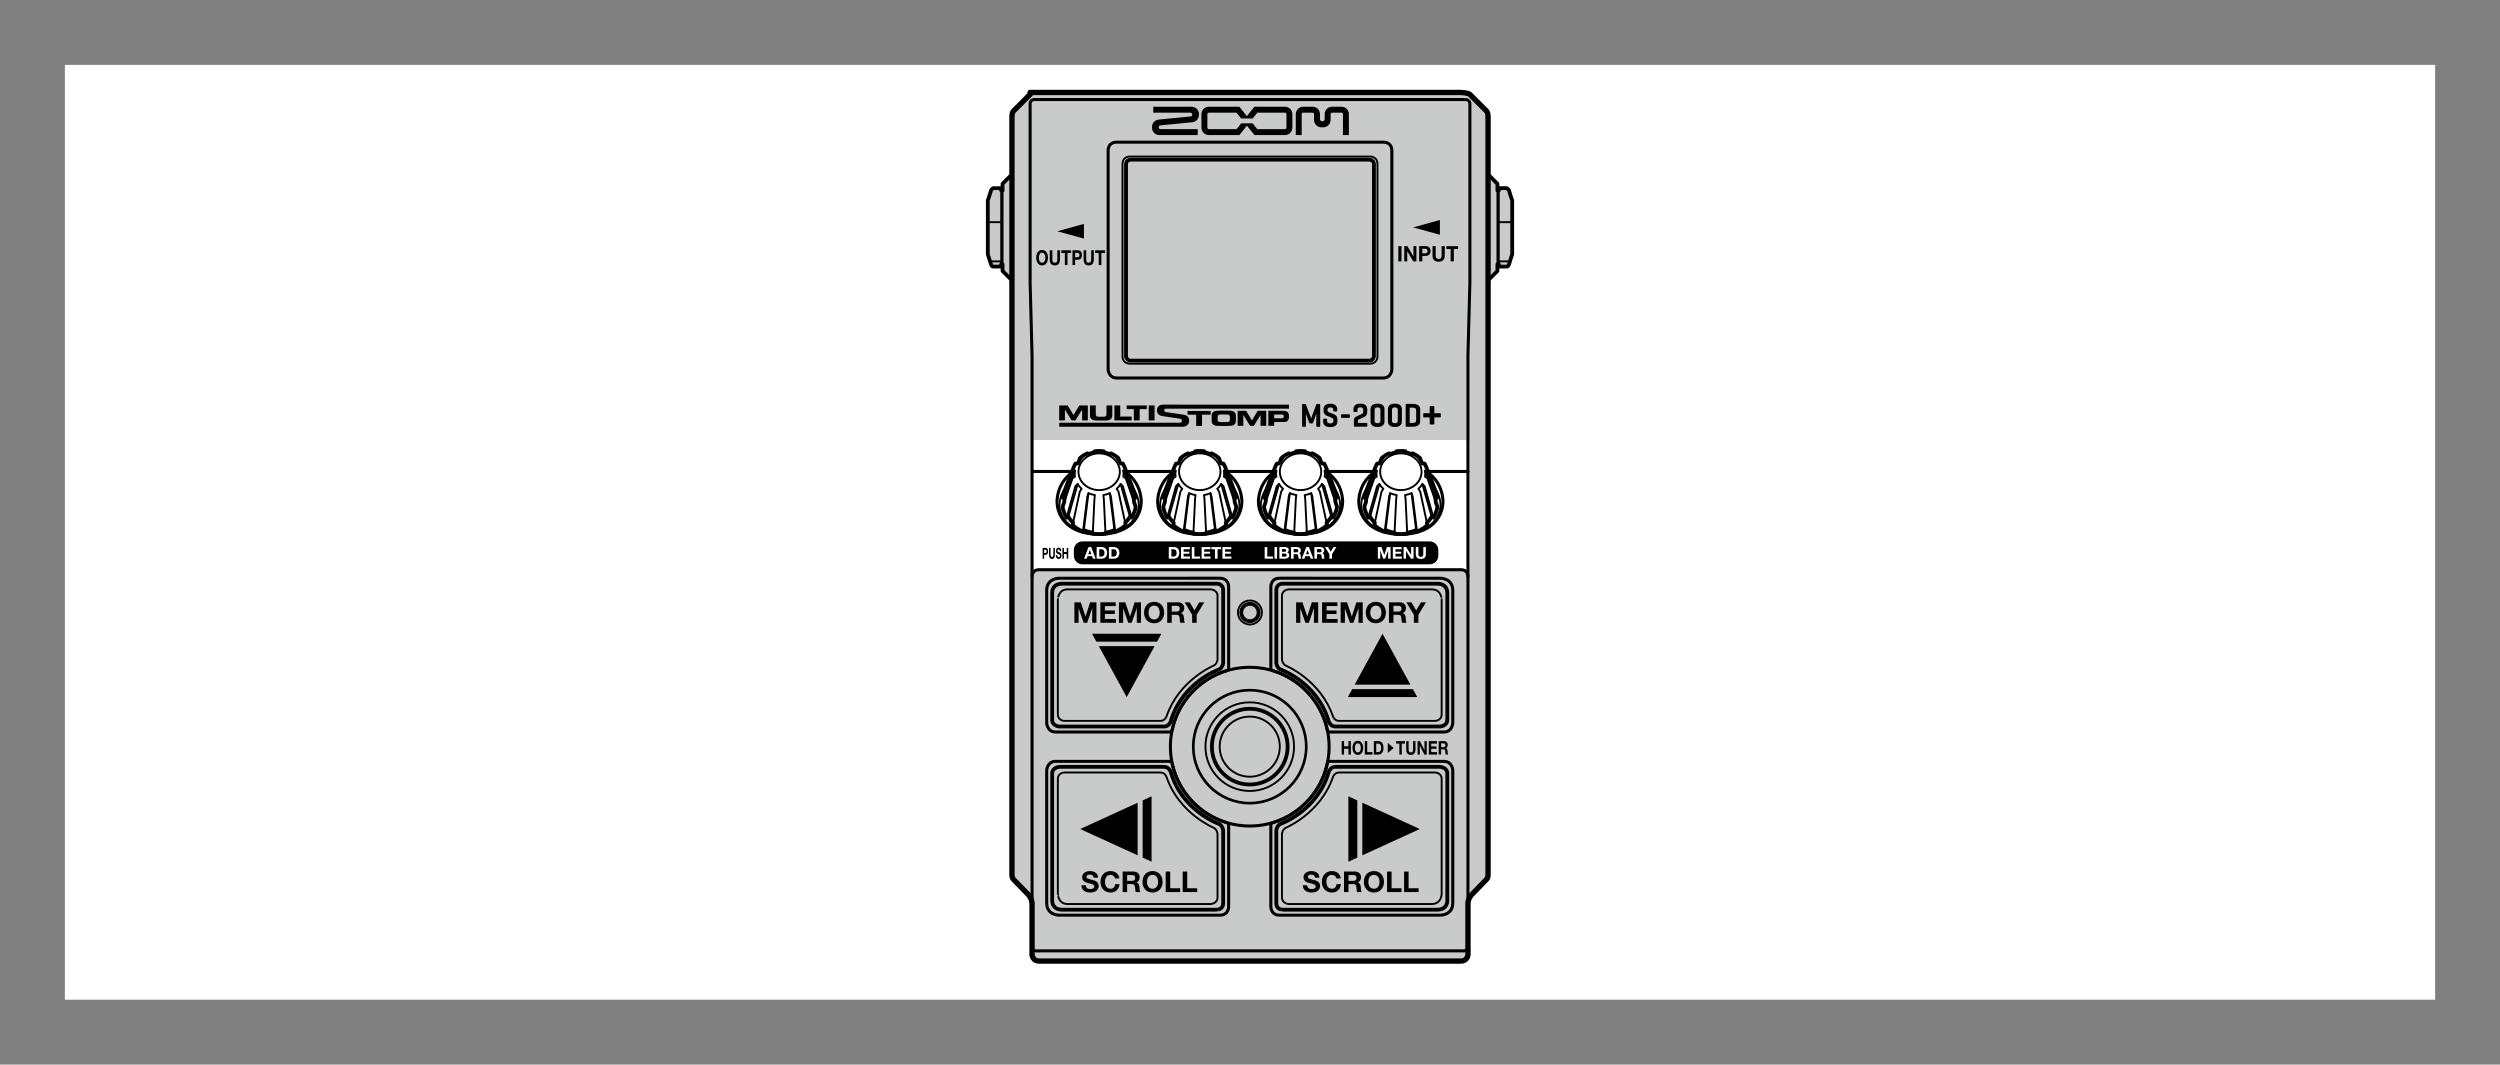 <?xml version="1.0" encoding="utf-8"?>
<!-- Generator: Adobe Illustrator 26.5.3, SVG Export Plug-In . SVG Version: 6.00 Build 0)  -->
<svg version="1.1" id="レイヤー_1" xmlns="http://www.w3.org/2000/svg" xmlns:xlink="http://www.w3.org/1999/xlink" x="0px"
	 y="0px" width="327.66px" height="139.529px" viewBox="0 0 327.66 139.529" style="enable-background:new 0 0 327.66 139.529;"
	 xml:space="preserve">
<rect x="0" y="0" width="327.66" height="139.529" fill="#808080" stroke="none"/>
<style type="text/css">
	.st0{fill:#FFFFFF;}
	.st1{fill:#C9CACA;}
	.st2{fill:none;}
	.st3{clip-path:url(#SVGID_00000026861507901176770630000018346749617389915300_);fill:#FFFFFF;}
	.st4{fill:none;stroke:#000000;stroke-width:0.4;stroke-linecap:round;stroke-linejoin:round;stroke-miterlimit:10;}
	.st5{fill:none;stroke:#000000;stroke-width:0.5;stroke-linecap:round;stroke-linejoin:round;stroke-miterlimit:10;}
	.st6{fill:none;stroke:#000000;stroke-width:0.25;stroke-linecap:round;stroke-linejoin:round;stroke-miterlimit:10;}
	.st7{fill:none;stroke:#000000;stroke-width:0.7;stroke-linecap:round;stroke-linejoin:round;stroke-miterlimit:10;}
	.st8{fill:none;stroke:#000000;stroke-width:0.25;stroke-miterlimit:10;}
	.st9{fill:none;stroke:#000000;stroke-width:0.5;stroke-miterlimit:10;}
	.st10{fill:none;stroke:#000000;stroke-width:0.35;stroke-miterlimit:10;}
	.st11{fill:none;stroke:#000000;stroke-width:0.4;stroke-miterlimit:10;}
</style>
<rect x="8.504" y="8.504" class="st0" width="310.652" height="122.521"/>
<path class="st1" d="M132.629,22.859l-1.229,1.229v0.879h-0.176v-0.304h-1.055l-0.246,0.2l-0.457,1.422v7.031l0.409,1.302
	c0,0,0.079,0.32,0.294,0.32h1.055v-0.304h0.176v0.879l1.23,1.23"/>
<path class="st1" d="M191.514,125.958c0.775,0,0.883-0.795,0.883-0.795v-6.729c0-0.694,0.511-1.2,0.511-1.2l1.871-1.928
	c0.283-0.266,0.25-0.63,0.25-0.63v-99.36c0-0.665-0.257-0.819-0.257-0.819l-2.122-2.122c-0.224-0.224-1.243-0.257-1.243-0.257
	H135.01c0,0,0.225,0.033,0,0.257l-2.122,2.122c0,0-0.257,0.154-0.257,0.819v99.36c0,0-0.033,0.364,0.25,0.63l1.872,1.928
	c0,0,0.511,0.506,0.511,1.2v6.729c0,0,0.107,0.795,0.882,0.795H191.514z"/>
<path class="st1" d="M195.03,22.859l1.229,1.229v0.879h0.177v-0.304h1.055l0.246,0.2l0.457,1.422v7.031l-0.409,1.302
	c0,0-0.079,0.32-0.294,0.32h-1.055v-0.304h-0.177v0.879l-1.229,1.23"/>
<rect class="st2" width="327.66" height="139.529"/>
<g>
	<defs>
		<rect id="SVGID_1_" width="327.66" height="139.529"/>
	</defs>
	<clipPath id="SVGID_00000044859271796334408080000016676406830046870676_">
		<use xlink:href="#SVGID_1_"  style="overflow:visible;"/>
	</clipPath>
	<path style="clip-path:url(#SVGID_00000044859271796334408080000016676406830046870676_);fill:#FFFFFF;" d="M192.615,74.072
		c0,0.294-0.239,0.532-0.534,0.532h-56.437c-0.293,0-0.532-0.238-0.532-0.532V58.201c0-0.294,0.239-0.532,0.532-0.532h56.437
		c0.295,0,0.534,0.238,0.534,0.532V74.072z"/>
</g>
<line class="st4" x1="135.378" y1="61.795" x2="192.394" y2="61.795"/>
<path class="st5" d="M132.629,22.859l-1.229,1.229v0.879h-0.176v-0.304h-1.055l-0.246,0.2l-0.457,1.422v7.031l0.409,1.302
	c0,0,0.079,0.32,0.294,0.32h1.055v-0.304h0.176v0.879l1.23,1.23"/>
<line class="st6" x1="131.4" y1="24.967" x2="131.4" y2="34.634"/>
<line class="st6" x1="131.225" y1="24.967" x2="131.225" y2="34.634"/>
<line class="st6" x1="131.225" y1="29.12" x2="129.467" y2="29.12"/>
<line class="st6" x1="131.225" y1="34.258" x2="129.763" y2="34.258"/>
<path class="st7" d="M191.514,125.958c0.775,0,0.883-0.795,0.883-0.795v-6.729c0-0.694,0.511-1.2,0.511-1.2l1.871-1.928
	c0.283-0.266,0.25-0.63,0.25-0.63v-99.36c0-0.665-0.257-0.819-0.257-0.819l-2.122-2.122c-0.224-0.224-1.243-0.257-1.243-0.257
	H135.01c0,0,0.225,0.033,0,0.257l-2.122,2.122c0,0-0.257,0.154-0.257,0.819v99.36c0,0-0.033,0.364,0.25,0.63l1.872,1.928
	c0,0,0.511,0.506,0.511,1.2v6.729c0,0,0.107,0.795,0.882,0.795H191.514z"/>
<path class="st4" d="M191.672,124.625c0,0,0.722,0.167,0.722-0.733V46.65l0.256-9.626V13.586c0,0,0.013-0.543-0.621-0.543h-56.397
	c-0.633,0-0.621,0.543-0.621,0.543v23.438l0.256,9.626v77.242c0,0.9,0.722,0.733,0.722,0.733H191.672z"/>
<path class="st4" d="M192.393,75.542c0,0,0.014-0.873-0.922-0.873h-55.281c-0.936,0-0.922,0.873-0.922,0.873"/>
<path class="st5" d="M195.03,22.859l1.229,1.229v0.879h0.177v-0.304h1.055l0.246,0.2l0.457,1.422v7.031l-0.409,1.302
	c0,0-0.079,0.32-0.294,0.32h-1.055v-0.304h-0.177v0.879l-1.229,1.23"/>
<line class="st6" x1="196.26" y1="24.967" x2="196.26" y2="34.634"/>
<line class="st6" x1="196.436" y1="24.967" x2="196.436" y2="34.634"/>
<line class="st6" x1="196.436" y1="29.12" x2="198.193" y2="29.12"/>
<line class="st6" x1="196.436" y1="34.258" x2="197.897" y2="34.258"/>
<path class="st8" d="M167.737,97.859c0,2.176-1.764,3.939-3.94,3.939c-2.176,0-3.939-1.764-3.939-3.939
	c0-2.177,1.763-3.94,3.939-3.94C165.974,93.918,167.737,95.682,167.737,97.859z"/>
<path class="st9" d="M168.762,97.859c0,2.742-2.222,4.964-4.964,4.964c-2.742,0-4.964-2.222-4.964-4.964
	c0-2.742,2.222-4.964,4.964-4.964C166.54,92.895,168.762,95.117,168.762,97.859z"/>
<path class="st8" d="M169.605,97.859c0,3.208-2.6,5.808-5.808,5.808c-3.208,0-5.808-2.6-5.808-5.808s2.6-5.809,5.808-5.809
	C167.006,92.05,169.605,94.651,169.605,97.859z"/>
<path class="st10" d="M171.203,97.859c0,4.09-3.315,7.404-7.405,7.404c-4.09,0-7.405-3.314-7.405-7.404
	c0-4.09,3.315-7.405,7.405-7.405C167.888,90.454,171.203,93.769,171.203,97.859z"/>
<path class="st11" d="M174.198,97.859c0,5.744-4.656,10.4-10.401,10.4c-5.744,0-10.4-4.656-10.4-10.4
	c0-5.744,4.656-10.401,10.4-10.401C169.542,87.457,174.198,92.115,174.198,97.859z"/>
<path class="st4" d="M138.767,75.785c0,0-1.582,0.009-1.582,1.582v17.406c0,0,0.057,1.168,1.168,1.168h14.91
	c0.328,0,0.364-0.265,0.364-0.265c0.789-3.695,3.54-6.663,7.11-7.761c0,0,0.295-0.062,0.295-0.365V76.947
	c0,0,0.057-1.162-1.162-1.162H138.767z"/>
<path class="st5" d="M160.313,77.381v9.553c0,0-0.104,0.623-0.55,0.813c0,0-4.864,1.688-6.335,6.859c0,0-0.255,0.615-0.838,0.615
	h-13.711c0,0-0.976-0.037-0.976-0.877V77.643c0,0-0.028-1.14,1.317-1.14h20.215C159.436,76.503,160.313,76.437,160.313,77.381z"/>
<path class="st6" d="M139.939,77.245h18.771c0,0,0.863,0.068,0.863,0.862v8.349c0,0-0.072,0.579-0.51,0.787
	c0,0-4.538,1.86-6.181,6.668c0,0-0.185,0.57-0.811,0.57h-12.563c0,0-0.863-0.007-0.863-0.862v-15.08
	C138.645,78.539,138.673,77.245,139.939,77.245z"/>
<path class="st4" d="M138.767,119.944c0,0-1.582-0.009-1.582-1.582v-17.406c0,0,0.057-1.168,1.168-1.168h14.91
	c0.328,0,0.364,0.265,0.364,0.265c0.789,3.695,3.54,6.663,7.11,7.761c0,0,0.295,0.062,0.295,0.365v10.604
	c0,0,0.057,1.162-1.162,1.162H138.767z"/>
<path class="st5" d="M160.313,118.347v-9.553c0,0-0.104-0.623-0.55-0.813c0,0-4.864-1.688-6.335-6.859c0,0-0.255-0.615-0.838-0.615
	h-13.711c0,0-0.976,0.037-0.976,0.877v16.702c0,0-0.028,1.141,1.317,1.141h20.215C159.436,119.226,160.313,119.291,160.313,118.347z
	"/>
<path class="st6" d="M139.939,118.484h18.771c0,0,0.863-0.068,0.863-0.862v-8.349c0,0-0.072-0.579-0.51-0.787
	c0,0-4.538-1.86-6.181-6.668c0,0-0.185-0.57-0.811-0.57h-12.563c0,0-0.863,0.007-0.863,0.862v15.08
	C138.645,117.19,138.673,118.484,139.939,118.484z"/>
<path class="st4" d="M188.825,75.785c0,0,1.582,0.009,1.582,1.582v17.406c0,0-0.058,1.168-1.168,1.168h-14.91
	c-0.328,0-0.364-0.265-0.364-0.265c-0.789-3.695-3.54-6.663-7.109-7.761c0,0-0.295-0.062-0.295-0.365V76.947
	c0,0-0.058-1.162,1.161-1.162H188.825z"/>
<path class="st5" d="M167.278,77.381v9.553c0,0,0.105,0.623,0.55,0.813c0,0,4.864,1.688,6.335,6.859c0,0,0.255,0.615,0.838,0.615
	h13.711c0,0,0.977-0.037,0.977-0.877V77.643c0,0,0.028-1.14-1.317-1.14h-20.215C168.156,76.503,167.278,76.437,167.278,77.381z"/>
<path class="st6" d="M187.653,77.245h-18.771c0,0-0.862,0.068-0.862,0.862v8.349c0,0,0.071,0.579,0.51,0.787
	c0,0,4.538,1.86,6.181,6.668c0,0,0.185,0.57,0.811,0.57h12.562c0,0,0.863-0.007,0.863-0.862v-15.08
	C188.947,78.539,188.919,77.245,187.653,77.245z"/>
<path class="st4" d="M188.825,119.944c0,0,1.582-0.009,1.582-1.582v-17.406c0,0-0.058-1.168-1.168-1.168h-14.91
	c-0.328,0-0.364,0.265-0.364,0.265c-0.789,3.695-3.54,6.663-7.109,7.761c0,0-0.295,0.062-0.295,0.365v10.604
	c0,0-0.058,1.162,1.161,1.162H188.825z"/>
<path class="st5" d="M167.278,118.347v-9.553c0,0,0.105-0.623,0.55-0.813c0,0,4.864-1.688,6.335-6.859c0,0,0.255-0.615,0.838-0.615
	h13.711c0,0,0.977,0.037,0.977,0.877v16.702c0,0,0.028,1.141-1.317,1.141h-20.215C168.156,119.226,167.278,119.291,167.278,118.347z
	"/>
<path class="st6" d="M187.653,118.484h-18.771c0,0-0.862-0.068-0.862-0.862v-8.349c0,0,0.071-0.579,0.51-0.787
	c0,0,4.538-1.86,6.181-6.668c0,0,0.185-0.57,0.811-0.57h12.562c0,0,0.863,0.007,0.863,0.862v15.08
	C188.947,117.19,188.919,118.484,187.653,118.484z"/>
<path class="st8" d="M165.396,80.275c0,0.87-0.705,1.575-1.575,1.575c-0.869,0-1.574-0.705-1.574-1.575s0.705-1.575,1.574-1.575
	C164.691,78.7,165.396,79.405,165.396,80.275z"/>
<path class="st9" d="M164.959,80.275c0,0.628-0.509,1.138-1.138,1.138c-0.628,0-1.137-0.51-1.137-1.138s0.509-1.138,1.137-1.138
	C164.45,79.137,164.959,79.647,164.959,80.275z"/>
<path class="st0" d="M144.077,70.043c5.78-0.142,5.497-4.388,5.497-4.388s0.044-4.616-5.497-4.657h-0.04
	c-5.541,0.041-5.498,4.657-5.498,4.657s-0.282,4.246,5.498,4.388H144.077z"/>
<path class="st4" d="M144.077,70.043c5.78-0.142,5.497-4.388,5.497-4.388s0.044-4.616-5.497-4.657h-0.04
	c-5.541,0.041-5.498,4.657-5.498,4.657s-0.282,4.246,5.498,4.388H144.077z"/>
<path class="st0" d="M144.077,69.995c0.406,0,0.814-0.044,0.814-0.044l-0.006-0.129c0,0,0.588-0.087,1.176-0.345l0.115,0.211
	c0,0,0.844-0.361,1.358-0.88l-0.061-0.285c0,0,0.396-0.392,0.62-0.794l0.232,0.11c0,0,0.424-0.673,0.518-1.423l-0.215-0.621
	c0,0-0.002-0.318-0.045-0.545l0.26-0.033c-0.043-0.276-0.117-0.548-0.219-0.809l-1.236-3.184c-0.082-0.209-0.222-0.461-0.222-0.461
	l-0.285-0.019c0,0-0.073-0.134-0.127-0.195l-0.172-0.496c-0.286-0.261-0.621-0.478-0.994-0.639l-0.128,0.113
	c-0.264-0.115-0.549-0.198-0.847-0.244l0.053-0.133c-0.191-0.03-0.388-0.046-0.589-0.047h-0.04
	c-0.201,0.001-0.398,0.017-0.589,0.047l0.053,0.133c-0.299,0.046-0.583,0.129-0.847,0.244l-0.128-0.113
	c-0.373,0.161-0.709,0.378-0.994,0.639l-0.173,0.496c-0.054,0.061-0.126,0.195-0.126,0.195l-0.286,0.019
	c0,0-0.139,0.252-0.221,0.461l-1.237,3.184c-0.101,0.261-0.175,0.533-0.219,0.809l0.26,0.033c-0.042,0.227-0.044,0.545-0.044,0.545
	l-0.216,0.621c0.095,0.75,0.519,1.423,0.519,1.423l0.232-0.11c0.224,0.402,0.62,0.794,0.62,0.794l-0.061,0.285
	c0.514,0.519,1.358,0.88,1.358,0.88l0.115-0.211c0.588,0.258,1.176,0.345,1.176,0.345l-0.006,0.129c0,0,0.407,0.044,0.814,0.044
	H144.077z"/>
<path class="st5" d="M144.077,69.995c0.406,0,0.814-0.044,0.814-0.044l-0.006-0.129c0,0,0.588-0.087,1.176-0.345l0.115,0.211
	c0,0,0.844-0.361,1.358-0.88l-0.061-0.285c0,0,0.396-0.392,0.62-0.794l0.232,0.11c0,0,0.424-0.673,0.518-1.423l-0.215-0.621
	c0,0-0.002-0.318-0.045-0.545l0.26-0.033c-0.043-0.276-0.117-0.548-0.219-0.809l-1.236-3.184c-0.082-0.209-0.222-0.461-0.222-0.461
	l-0.285-0.019c0,0-0.073-0.134-0.127-0.195l-0.172-0.496c-0.286-0.261-0.621-0.478-0.994-0.639l-0.128,0.113
	c-0.264-0.115-0.549-0.198-0.847-0.244l0.053-0.133c-0.191-0.03-0.388-0.046-0.589-0.047h-0.04
	c-0.201,0.001-0.398,0.017-0.589,0.047l0.053,0.133c-0.299,0.046-0.583,0.129-0.847,0.244l-0.128-0.113
	c-0.373,0.161-0.709,0.378-0.994,0.639l-0.173,0.496c-0.054,0.061-0.126,0.195-0.126,0.195l-0.286,0.019
	c0,0-0.139,0.252-0.221,0.461l-1.237,3.184c-0.101,0.261-0.175,0.533-0.219,0.809l0.26,0.033c-0.042,0.227-0.044,0.545-0.044,0.545
	l-0.216,0.621c0.095,0.75,0.519,1.423,0.519,1.423l0.232-0.11c0.224,0.402,0.62,0.794,0.62,0.794l-0.061,0.285
	c0.514,0.519,1.358,0.88,1.358,0.88l0.115-0.211c0.588,0.258,1.176,0.345,1.176,0.345l-0.006,0.129c0,0,0.407,0.044,0.814,0.044
	H144.077z"/>
<path class="st6" d="M141.233,60.744c0.142-0.236,0.32-0.452,0.528-0.642l-0.229-0.05"/>
<path class="st6" d="M146.769,61.827c0,1.33-1.214,2.408-2.712,2.408c-1.498,0-2.713-1.078-2.713-2.408
	c0-1.33,1.215-2.408,2.713-2.408C145.555,59.419,146.769,60.497,146.769,61.827z"/>
<path class="st6" d="M143.223,69.951l0.221-4.608l0.062-0.457c-0.299-0.046-0.584-0.129-0.849-0.244l-0.001,0.004l-0.144,0.427
	l-0.574,4.614"/>
<path class="st6" d="M139.27,66.416l1.301-3.739l0.316-0.195c-0.02-0.13-0.031-0.263-0.031-0.398c0-0.136,0.011-0.269,0.031-0.399
	h0.001l-0.317,0.116l-1.301,3.416"/>
<path class="st6" d="M140.58,68.809l0.942-4.376l0.237-0.369c-0.202-0.185-0.376-0.395-0.516-0.624h-0.017l-0.281,0.287
	l-1.156,4.112"/>
<line class="st6" x1="142.657" y1="64.643" x2="142.053" y2="69.477"/>
<line class="st6" x1="141.243" y1="63.439" x2="140.02" y2="67.728"/>
<line class="st6" x1="140.888" y1="61.685" x2="139.53" y2="65.25"/>
<path class="st6" d="M143.501,70.017c0,0-4.104-0.152-4.646-3.589c0,0-0.09-1.493,0.844-2.462"/>
<path class="st6" d="M146.88,60.744c-0.142-0.236-0.32-0.452-0.528-0.642l0.229-0.05"/>
<path class="st6" d="M144.891,69.951l-0.221-4.608l-0.062-0.457c0.299-0.046,0.584-0.129,0.849-0.244l0.001,0.004l0.144,0.427
	l0.574,4.614"/>
<path class="st6" d="M148.843,66.416l-1.301-3.739l-0.316-0.195c0.02-0.13,0.031-0.263,0.031-0.398c0-0.136-0.011-0.269-0.031-0.399
	h-0.001l0.317,0.116l1.301,3.416"/>
<path class="st6" d="M147.534,68.809l-0.942-4.376l-0.237-0.369c0.202-0.185,0.376-0.395,0.516-0.624h0.017l0.281,0.287l1.156,4.112
	"/>
<line class="st6" x1="145.456" y1="64.643" x2="146.061" y2="69.477"/>
<line class="st6" x1="146.871" y1="63.439" x2="148.093" y2="67.728"/>
<line class="st6" x1="147.226" y1="61.685" x2="148.584" y2="65.25"/>
<path class="st6" d="M144.612,70.017c0,0,4.104-0.152,4.646-3.589c0,0,0.09-1.493-0.844-2.462"/>
<path class="st0" d="M157.266,70.043c5.78-0.142,5.497-4.388,5.497-4.388s0.044-4.616-5.497-4.657h-0.04
	c-5.541,0.041-5.498,4.657-5.498,4.657s-0.282,4.246,5.498,4.388H157.266z"/>
<path class="st4" d="M157.266,70.043c5.78-0.142,5.497-4.388,5.497-4.388s0.044-4.616-5.497-4.657h-0.04
	c-5.541,0.041-5.498,4.657-5.498,4.657s-0.282,4.246,5.498,4.388H157.266z"/>
<path class="st0" d="M157.266,69.995c0.406,0,0.814-0.044,0.814-0.044l-0.006-0.129c0,0,0.588-0.087,1.176-0.345l0.115,0.211
	c0,0,0.844-0.361,1.358-0.88l-0.061-0.285c0,0,0.396-0.392,0.62-0.794l0.232,0.11c0,0,0.424-0.673,0.518-1.423l-0.215-0.621
	c0,0-0.002-0.318-0.045-0.545l0.26-0.033c-0.043-0.276-0.117-0.548-0.219-0.809l-1.236-3.184c-0.082-0.209-0.222-0.461-0.222-0.461
	l-0.285-0.019c0,0-0.073-0.134-0.127-0.195l-0.172-0.496c-0.286-0.261-0.621-0.478-0.994-0.639l-0.128,0.113
	c-0.264-0.115-0.549-0.198-0.847-0.244l0.053-0.133c-0.191-0.03-0.388-0.046-0.589-0.047h-0.04
	c-0.201,0.001-0.398,0.017-0.589,0.047l0.053,0.133c-0.299,0.046-0.583,0.129-0.847,0.244l-0.128-0.113
	c-0.373,0.161-0.709,0.378-0.994,0.639l-0.173,0.496c-0.054,0.061-0.126,0.195-0.126,0.195l-0.286,0.019
	c0,0-0.139,0.252-0.221,0.461l-1.237,3.184c-0.101,0.261-0.175,0.533-0.219,0.809l0.26,0.033c-0.042,0.227-0.044,0.545-0.044,0.545
	l-0.216,0.621c0.095,0.75,0.519,1.423,0.519,1.423l0.232-0.11c0.224,0.402,0.62,0.794,0.62,0.794l-0.061,0.285
	c0.514,0.519,1.358,0.88,1.358,0.88l0.115-0.211c0.588,0.258,1.176,0.345,1.176,0.345l-0.006,0.129c0,0,0.407,0.044,0.814,0.044
	H157.266z"/>
<path class="st5" d="M157.266,69.995c0.406,0,0.814-0.044,0.814-0.044l-0.006-0.129c0,0,0.588-0.087,1.176-0.345l0.115,0.211
	c0,0,0.844-0.361,1.358-0.88l-0.061-0.285c0,0,0.396-0.392,0.62-0.794l0.232,0.11c0,0,0.424-0.673,0.518-1.423l-0.215-0.621
	c0,0-0.002-0.318-0.045-0.545l0.26-0.033c-0.043-0.276-0.117-0.548-0.219-0.809l-1.236-3.184c-0.082-0.209-0.222-0.461-0.222-0.461
	l-0.285-0.019c0,0-0.073-0.134-0.127-0.195l-0.172-0.496c-0.286-0.261-0.621-0.478-0.994-0.639l-0.128,0.113
	c-0.264-0.115-0.549-0.198-0.847-0.244l0.053-0.133c-0.191-0.03-0.388-0.046-0.589-0.047h-0.04
	c-0.201,0.001-0.398,0.017-0.589,0.047l0.053,0.133c-0.299,0.046-0.583,0.129-0.847,0.244l-0.128-0.113
	c-0.373,0.161-0.709,0.378-0.994,0.639l-0.173,0.496c-0.054,0.061-0.126,0.195-0.126,0.195l-0.286,0.019
	c0,0-0.139,0.252-0.221,0.461l-1.237,3.184c-0.101,0.261-0.175,0.533-0.219,0.809l0.26,0.033c-0.042,0.227-0.044,0.545-0.044,0.545
	l-0.216,0.621c0.095,0.75,0.519,1.423,0.519,1.423l0.232-0.11c0.224,0.402,0.62,0.794,0.62,0.794l-0.061,0.285
	c0.514,0.519,1.358,0.88,1.358,0.88l0.115-0.211c0.588,0.258,1.176,0.345,1.176,0.345l-0.006,0.129c0,0,0.407,0.044,0.814,0.044
	H157.266z"/>
<path class="st6" d="M154.422,60.744c0.142-0.236,0.32-0.452,0.528-0.642l-0.229-0.05"/>
<path class="st6" d="M159.958,61.827c0,1.33-1.214,2.408-2.712,2.408c-1.498,0-2.713-1.078-2.713-2.408
	c0-1.33,1.215-2.408,2.713-2.408C158.744,59.419,159.958,60.497,159.958,61.827z"/>
<path class="st6" d="M156.412,69.951l0.221-4.608l0.062-0.457c-0.299-0.046-0.584-0.129-0.849-0.244l-0.001,0.004l-0.144,0.427
	l-0.574,4.614"/>
<path class="st6" d="M152.46,66.416l1.301-3.739l0.316-0.195c-0.02-0.13-0.031-0.263-0.031-0.398c0-0.136,0.011-0.269,0.031-0.399
	h0.001l-0.317,0.116l-1.301,3.416"/>
<path class="st6" d="M153.769,68.809l0.942-4.376l0.237-0.369c-0.202-0.185-0.376-0.395-0.516-0.624h-0.017l-0.281,0.287
	l-1.156,4.112"/>
<line class="st6" x1="155.846" y1="64.643" x2="155.242" y2="69.477"/>
<line class="st6" x1="154.432" y1="63.439" x2="153.21" y2="67.728"/>
<line class="st6" x1="154.077" y1="61.685" x2="152.719" y2="65.25"/>
<path class="st6" d="M156.69,70.017c0,0-4.104-0.152-4.646-3.589c0,0-0.09-1.493,0.844-2.462"/>
<path class="st6" d="M160.069,60.744c-0.142-0.236-0.32-0.452-0.528-0.642l0.229-0.05"/>
<path class="st6" d="M158.08,69.951l-0.221-4.608l-0.062-0.457c0.299-0.046,0.584-0.129,0.849-0.244l0.001,0.004l0.144,0.427
	l0.574,4.614"/>
<path class="st6" d="M162.032,66.416l-1.301-3.739l-0.316-0.195c0.02-0.13,0.031-0.263,0.031-0.398c0-0.136-0.011-0.269-0.031-0.399
	h-0.001l0.317,0.116l1.301,3.416"/>
<path class="st6" d="M160.723,68.809l-0.942-4.376l-0.237-0.369c0.202-0.185,0.376-0.395,0.516-0.624h0.017l0.281,0.287l1.156,4.112
	"/>
<line class="st6" x1="158.645" y1="64.643" x2="159.249" y2="69.477"/>
<line class="st6" x1="160.06" y1="63.439" x2="161.282" y2="67.728"/>
<line class="st6" x1="160.415" y1="61.685" x2="161.773" y2="65.25"/>
<path class="st6" d="M157.802,70.017c0,0,4.104-0.152,4.646-3.589c0,0,0.09-1.493-0.844-2.462"/>
<path class="st0" d="M170.473,70.043c5.78-0.142,5.497-4.388,5.497-4.388s0.044-4.616-5.497-4.657h-0.04
	c-5.541,0.041-5.498,4.657-5.498,4.657s-0.282,4.246,5.498,4.388H170.473z"/>
<path class="st4" d="M170.473,70.043c5.78-0.142,5.497-4.388,5.497-4.388s0.044-4.616-5.497-4.657h-0.04
	c-5.541,0.041-5.498,4.657-5.498,4.657s-0.282,4.246,5.498,4.388H170.473z"/>
<path class="st0" d="M170.473,69.995c0.406,0,0.814-0.044,0.814-0.044l-0.007-0.129c0,0,0.589-0.087,1.177-0.345l0.114,0.211
	c0,0,0.845-0.361,1.358-0.88l-0.061-0.285c0,0,0.396-0.392,0.619-0.794l0.232,0.11c0,0,0.424-0.673,0.518-1.423l-0.215-0.621
	c0,0-0.002-0.318-0.045-0.545l0.26-0.033c-0.043-0.276-0.116-0.548-0.219-0.809l-1.236-3.184c-0.081-0.209-0.222-0.461-0.222-0.461
	l-0.285-0.019c0,0-0.072-0.134-0.127-0.195l-0.172-0.496c-0.286-0.261-0.621-0.478-0.994-0.639l-0.128,0.113
	c-0.264-0.115-0.549-0.198-0.847-0.244l0.053-0.133c-0.19-0.03-0.388-0.046-0.589-0.047h-0.04c-0.201,0.001-0.397,0.017-0.589,0.047
	l0.053,0.133c-0.299,0.046-0.583,0.129-0.847,0.244l-0.128-0.113c-0.373,0.161-0.709,0.378-0.994,0.639l-0.173,0.496
	c-0.054,0.061-0.126,0.195-0.126,0.195l-0.286,0.019c0,0-0.139,0.252-0.221,0.461l-1.237,3.184
	c-0.102,0.261-0.175,0.533-0.219,0.809l0.26,0.033c-0.042,0.227-0.044,0.545-0.044,0.545l-0.216,0.621
	c0.095,0.75,0.519,1.423,0.519,1.423l0.232-0.11c0.224,0.402,0.62,0.794,0.62,0.794l-0.061,0.285c0.514,0.519,1.358,0.88,1.358,0.88
	l0.114-0.211c0.589,0.258,1.177,0.345,1.177,0.345l-0.006,0.129c0,0,0.406,0.044,0.814,0.044H170.473z"/>
<path class="st5" d="M170.473,69.995c0.406,0,0.814-0.044,0.814-0.044l-0.007-0.129c0,0,0.589-0.087,1.177-0.345l0.114,0.211
	c0,0,0.845-0.361,1.358-0.88l-0.061-0.285c0,0,0.396-0.392,0.619-0.794l0.232,0.11c0,0,0.424-0.673,0.518-1.423l-0.215-0.621
	c0,0-0.002-0.318-0.045-0.545l0.26-0.033c-0.043-0.276-0.116-0.548-0.219-0.809l-1.236-3.184c-0.081-0.209-0.222-0.461-0.222-0.461
	l-0.285-0.019c0,0-0.072-0.134-0.127-0.195l-0.172-0.496c-0.286-0.261-0.621-0.478-0.994-0.639l-0.128,0.113
	c-0.264-0.115-0.549-0.198-0.847-0.244l0.053-0.133c-0.19-0.03-0.388-0.046-0.589-0.047h-0.04c-0.201,0.001-0.397,0.017-0.589,0.047
	l0.053,0.133c-0.299,0.046-0.583,0.129-0.847,0.244l-0.128-0.113c-0.373,0.161-0.709,0.378-0.994,0.639l-0.173,0.496
	c-0.054,0.061-0.126,0.195-0.126,0.195l-0.286,0.019c0,0-0.139,0.252-0.221,0.461l-1.237,3.184
	c-0.102,0.261-0.175,0.533-0.219,0.809l0.26,0.033c-0.042,0.227-0.044,0.545-0.044,0.545l-0.216,0.621
	c0.095,0.75,0.519,1.423,0.519,1.423l0.232-0.11c0.224,0.402,0.62,0.794,0.62,0.794l-0.061,0.285c0.514,0.519,1.358,0.88,1.358,0.88
	l0.114-0.211c0.589,0.258,1.177,0.345,1.177,0.345l-0.006,0.129c0,0,0.406,0.044,0.814,0.044H170.473z"/>
<path class="st6" d="M167.629,60.744c0.142-0.236,0.32-0.452,0.528-0.642l-0.23-0.05"/>
<path class="st6" d="M173.165,61.827c0,1.33-1.214,2.408-2.712,2.408c-1.498,0-2.713-1.078-2.713-2.408
	c0-1.33,1.215-2.408,2.713-2.408C171.951,59.419,173.165,60.497,173.165,61.827z"/>
<path class="st6" d="M169.618,69.951l0.222-4.608l0.062-0.457c-0.299-0.046-0.584-0.129-0.849-0.244l-0.001,0.004l-0.145,0.427
	l-0.574,4.614"/>
<path class="st6" d="M165.666,66.416l1.301-3.739l0.316-0.195c-0.021-0.13-0.031-0.263-0.031-0.398c0-0.136,0.011-0.269,0.031-0.399
	h0.001l-0.317,0.116l-1.301,3.416"/>
<path class="st6" d="M166.976,68.809l0.942-4.376l0.236-0.369c-0.201-0.185-0.376-0.395-0.516-0.624h-0.017l-0.281,0.287
	l-1.156,4.112"/>
<line class="st6" x1="169.053" y1="64.643" x2="168.449" y2="69.477"/>
<line class="st6" x1="167.639" y1="63.439" x2="166.416" y2="67.728"/>
<line class="st6" x1="167.283" y1="61.685" x2="165.926" y2="65.25"/>
<path class="st6" d="M169.896,70.017c0,0-4.104-0.152-4.645-3.589c0,0-0.09-1.493,0.844-2.462"/>
<path class="st6" d="M173.276,60.744c-0.142-0.236-0.32-0.452-0.528-0.642l0.229-0.05"/>
<path class="st6" d="M171.287,69.951l-0.222-4.608l-0.062-0.457c0.299-0.046,0.584-0.129,0.849-0.244l0.001,0.004l0.145,0.427
	l0.574,4.614"/>
<path class="st6" d="M175.239,66.416l-1.301-3.739l-0.316-0.195c0.02-0.13,0.031-0.263,0.031-0.398c0-0.136-0.011-0.269-0.031-0.399
	h-0.001l0.317,0.116l1.301,3.416"/>
<path class="st6" d="M173.93,68.809l-0.942-4.376l-0.236-0.369c0.201-0.185,0.376-0.395,0.516-0.624h0.017l0.281,0.287l1.156,4.112"
	/>
<line class="st6" x1="171.852" y1="64.643" x2="172.456" y2="69.477"/>
<line class="st6" x1="173.267" y1="63.439" x2="174.489" y2="67.728"/>
<line class="st6" x1="173.622" y1="61.685" x2="174.979" y2="65.25"/>
<path class="st6" d="M171.008,70.017c0,0,4.104-0.152,4.646-3.589c0,0,0.09-1.493-0.844-2.462"/>
<path class="st0" d="M183.624,70.043c5.779-0.142,5.497-4.388,5.497-4.388s0.044-4.616-5.497-4.657h-0.04
	c-5.541,0.041-5.498,4.657-5.498,4.657s-0.282,4.246,5.498,4.388H183.624z"/>
<path class="st4" d="M183.624,70.043c5.779-0.142,5.497-4.388,5.497-4.388s0.044-4.616-5.497-4.657h-0.04
	c-5.541,0.041-5.498,4.657-5.498,4.657s-0.282,4.246,5.498,4.388H183.624z"/>
<path class="st0" d="M183.624,69.995c0.405,0,0.814-0.044,0.814-0.044l-0.006-0.129c0,0,0.588-0.087,1.176-0.345l0.115,0.211
	c0,0,0.844-0.361,1.358-0.88l-0.062-0.285c0,0,0.396-0.392,0.62-0.794l0.232,0.11c0,0,0.424-0.673,0.518-1.423l-0.215-0.621
	c0,0-0.002-0.318-0.045-0.545l0.26-0.033c-0.043-0.276-0.117-0.548-0.218-0.809l-1.237-3.184c-0.082-0.209-0.222-0.461-0.222-0.461
	l-0.285-0.019c0,0-0.073-0.134-0.127-0.195l-0.172-0.496c-0.286-0.261-0.621-0.478-0.994-0.639l-0.128,0.113
	c-0.264-0.115-0.549-0.198-0.847-0.244l0.053-0.133c-0.191-0.03-0.388-0.046-0.589-0.047h-0.04
	c-0.201,0.001-0.398,0.017-0.589,0.047l0.053,0.133c-0.299,0.046-0.583,0.129-0.847,0.244l-0.128-0.113
	c-0.373,0.161-0.709,0.378-0.994,0.639l-0.173,0.496c-0.055,0.061-0.127,0.195-0.127,0.195l-0.285,0.019c0,0-0.14,0.252-0.222,0.461
	l-1.236,3.184c-0.102,0.261-0.176,0.533-0.22,0.809l0.261,0.033c-0.042,0.227-0.044,0.545-0.044,0.545l-0.217,0.621
	c0.096,0.75,0.52,1.423,0.52,1.423l0.232-0.11c0.225,0.402,0.62,0.794,0.62,0.794l-0.061,0.285c0.514,0.519,1.357,0.88,1.357,0.88
	l0.115-0.211c0.588,0.258,1.176,0.345,1.176,0.345l-0.006,0.129c0,0,0.407,0.044,0.814,0.044H183.624z"/>
<path class="st5" d="M183.624,69.995c0.405,0,0.814-0.044,0.814-0.044l-0.006-0.129c0,0,0.588-0.087,1.176-0.345l0.115,0.211
	c0,0,0.844-0.361,1.358-0.88l-0.062-0.285c0,0,0.396-0.392,0.62-0.794l0.232,0.11c0,0,0.424-0.673,0.518-1.423l-0.215-0.621
	c0,0-0.002-0.318-0.045-0.545l0.26-0.033c-0.043-0.276-0.117-0.548-0.218-0.809l-1.237-3.184c-0.082-0.209-0.222-0.461-0.222-0.461
	l-0.285-0.019c0,0-0.073-0.134-0.127-0.195l-0.172-0.496c-0.286-0.261-0.621-0.478-0.994-0.639l-0.128,0.113
	c-0.264-0.115-0.549-0.198-0.847-0.244l0.053-0.133c-0.191-0.03-0.388-0.046-0.589-0.047h-0.04
	c-0.201,0.001-0.398,0.017-0.589,0.047l0.053,0.133c-0.299,0.046-0.583,0.129-0.847,0.244l-0.128-0.113
	c-0.373,0.161-0.709,0.378-0.994,0.639l-0.173,0.496c-0.055,0.061-0.127,0.195-0.127,0.195l-0.285,0.019c0,0-0.14,0.252-0.222,0.461
	l-1.236,3.184c-0.102,0.261-0.176,0.533-0.22,0.809l0.261,0.033c-0.042,0.227-0.044,0.545-0.044,0.545l-0.217,0.621
	c0.096,0.75,0.52,1.423,0.52,1.423l0.232-0.11c0.225,0.402,0.62,0.794,0.62,0.794l-0.061,0.285c0.514,0.519,1.357,0.88,1.357,0.88
	l0.115-0.211c0.588,0.258,1.176,0.345,1.176,0.345l-0.006,0.129c0,0,0.407,0.044,0.814,0.044H183.624z"/>
<path class="st6" d="M180.78,60.744c0.142-0.236,0.319-0.452,0.527-0.642l-0.229-0.05"/>
<path class="st6" d="M186.316,61.827c0,1.33-1.215,2.408-2.713,2.408c-1.497,0-2.713-1.078-2.713-2.408
	c0-1.33,1.216-2.408,2.713-2.408C185.102,59.419,186.316,60.497,186.316,61.827z"/>
<path class="st6" d="M182.77,69.951l0.221-4.608l0.062-0.457c-0.299-0.046-0.584-0.129-0.85-0.244l-0.001,0.004l-0.144,0.427
	l-0.574,4.614"/>
<path class="st6" d="M178.817,66.416l1.301-3.739l0.316-0.195c-0.021-0.13-0.031-0.263-0.031-0.398c0-0.136,0.011-0.269,0.031-0.399
	h0.001l-0.317,0.116l-1.301,3.416"/>
<path class="st6" d="M180.127,68.809l0.941-4.376l0.237-0.369c-0.202-0.185-0.376-0.395-0.516-0.624h-0.018l-0.28,0.287
	l-1.156,4.112"/>
<line class="st6" x1="182.204" y1="64.643" x2="181.6" y2="69.477"/>
<line class="st6" x1="180.789" y1="63.439" x2="179.567" y2="67.728"/>
<line class="st6" x1="180.435" y1="61.685" x2="179.077" y2="65.25"/>
<path class="st6" d="M183.048,70.017c0,0-4.104-0.152-4.646-3.589c0,0-0.091-1.493,0.844-2.462"/>
<path class="st6" d="M186.428,60.744c-0.142-0.236-0.32-0.452-0.528-0.642l0.229-0.05"/>
<path class="st6" d="M184.438,69.951l-0.221-4.608l-0.062-0.457c0.299-0.046,0.584-0.129,0.849-0.244l0.001,0.004l0.143,0.427
	l0.574,4.614"/>
<path class="st6" d="M188.391,66.416l-1.302-3.739l-0.316-0.195c0.02-0.13,0.03-0.263,0.03-0.398c0-0.136-0.011-0.269-0.03-0.399
	h-0.001l0.316,0.116l1.302,3.416"/>
<path class="st6" d="M187.081,68.809l-0.942-4.376l-0.237-0.369c0.202-0.185,0.376-0.395,0.517-0.624h0.017l0.281,0.287l1.155,4.112
	"/>
<line class="st6" x1="185.003" y1="64.643" x2="185.607" y2="69.477"/>
<line class="st6" x1="186.418" y1="63.439" x2="187.64" y2="67.728"/>
<line class="st6" x1="186.772" y1="61.685" x2="188.131" y2="65.25"/>
<path class="st6" d="M184.159,70.017c0,0,4.105-0.152,4.646-3.589c0,0,0.09-1.493-0.845-2.462"/>
<path class="st4" d="M181.287,49.54c1.046,0,1.134-1.039,1.134-1.039V19.755c0-1.176-1.1-1.121-1.1-1.121h-34.984
	c0,0-1.101-0.055-1.101,1.121v28.746c0,0,0.088,1.039,1.134,1.039H181.287z"/>
<path class="st5" d="M179.461,47.265c0.551,0,0.614-0.558,0.614-0.558V21.538c0-0.589-0.614-0.614-0.614-0.614h-31.264
	c0,0-0.615,0.025-0.615,0.614v25.169c0,0,0.064,0.558,0.615,0.558H179.461z"/>
<path class="st6" d="M179.489,47.672c1.111,0,1.049-0.994,1.049-0.994v-25.14c0-1.136-1.077-1.022-1.077-1.022h-31.264
	c0,0-1.077-0.114-1.077,1.022v25.14c0,0-0.064,0.994,1.049,0.994H179.489z"/>
<polygon points="143.127,83.059 143.695,84.097 151.65,84.097 152.218,83.059 "/>
<polygon points="151.33,84.682 144.016,84.682 147.672,91.362 "/>
<polygon points="176.657,91.362 177.226,90.324 185.181,90.324 185.748,91.362 "/>
<polygon points="184.859,89.739 177.545,89.739 181.202,83.059 "/>
<polygon points="176.723,104.371 177.893,104.906 177.893,112.403 176.723,112.939 "/>
<polygon points="178.552,112.101 178.552,105.208 186.08,108.655 "/>
<polygon points="150.931,104.371 149.761,104.906 149.761,112.403 150.931,112.939 "/>
<polygon points="149.102,112.101 149.102,105.208 141.574,108.655 "/>
<polygon points="140.813,78.94 141.644,78.94 142.272,80.787 142.28,80.787 142.873,78.94 143.704,78.94 143.704,81.624 
	143.151,81.624 143.151,79.722 143.144,79.722 142.486,81.624 142.031,81.624 141.373,79.742 141.366,79.742 141.366,81.624 
	140.813,81.624 "/>
<polygon points="144.219,78.94 146.227,78.94 146.227,79.436 144.809,79.436 144.809,80.011 146.11,80.011 146.11,80.47 
	144.809,80.47 144.809,81.128 146.257,81.128 146.257,81.624 144.219,81.624 "/>
<polygon points="146.653,78.94 147.484,78.94 148.112,80.787 148.119,80.787 148.713,78.94 149.544,78.94 149.544,81.624 
	148.991,81.624 148.991,79.722 148.984,79.722 148.326,81.624 147.871,81.624 147.213,79.742 147.206,79.742 147.206,81.624 
	146.653,81.624 "/>
<path d="M151.262,78.876c0.831,0,1.32,0.62,1.32,1.418c0,0.773-0.489,1.394-1.32,1.394c-0.831,0-1.319-0.62-1.319-1.394
	C149.943,79.497,150.431,78.876,151.262,78.876 M151.262,81.192c0.53,0,0.73-0.451,0.73-0.897c0-0.471-0.2-0.923-0.73-0.923
	c-0.53,0-0.729,0.452-0.729,0.923C150.533,80.741,150.732,81.192,151.262,81.192"/>
<path d="M152.981,78.94h1.447c0.481,0,0.786,0.334,0.786,0.741c0,0.315-0.128,0.553-0.425,0.672v0.009
	c0.29,0.074,0.372,0.357,0.391,0.628c0.012,0.169,0.008,0.484,0.113,0.635h-0.59c-0.072-0.169-0.064-0.428-0.094-0.644
	c-0.041-0.281-0.15-0.405-0.448-0.405h-0.59v1.049h-0.59V78.94z M153.571,80.155h0.647c0.263,0,0.406-0.112,0.406-0.384
	c0-0.26-0.143-0.373-0.406-0.373h-0.647V80.155z"/>
<polygon points="156.249,80.58 155.261,78.94 155.926,78.94 156.554,80 157.178,78.94 157.835,78.94 156.84,80.594 156.84,81.624 
	156.249,81.624 "/>
<polygon points="169.873,78.94 170.703,78.94 171.332,80.787 171.34,80.787 171.933,78.94 172.764,78.94 172.764,81.624 
	172.211,81.624 172.211,79.722 172.203,79.722 171.546,81.624 171.091,81.624 170.433,79.742 170.426,79.742 170.426,81.624 
	169.873,81.624 "/>
<polygon points="173.279,78.94 175.287,78.94 175.287,79.436 173.869,79.436 173.869,80.011 175.17,80.011 175.17,80.47 
	173.869,80.47 173.869,81.128 175.316,81.128 175.316,81.624 173.279,81.624 "/>
<polygon points="175.713,78.94 176.544,78.94 177.172,80.787 177.179,80.787 177.772,78.94 178.604,78.94 178.604,81.624 
	178.051,81.624 178.051,79.722 178.044,79.722 177.386,81.624 176.931,81.624 176.272,79.742 176.266,79.742 176.266,81.624 
	175.713,81.624 "/>
<path d="M180.322,78.876c0.831,0,1.319,0.62,1.319,1.418c0,0.773-0.488,1.394-1.319,1.394c-0.831,0-1.319-0.62-1.319-1.394
	C179.003,79.497,179.491,78.876,180.322,78.876 M180.322,81.192c0.529,0,0.729-0.451,0.729-0.897c0-0.471-0.2-0.923-0.729-0.923
	c-0.53,0-0.73,0.452-0.73,0.923C179.593,80.741,179.792,81.192,180.322,81.192"/>
<path d="M182.041,78.94h1.447c0.48,0,0.786,0.334,0.786,0.741c0,0.315-0.128,0.553-0.426,0.672v0.009
	c0.29,0.074,0.372,0.357,0.392,0.628c0.012,0.169,0.008,0.484,0.112,0.635h-0.59c-0.071-0.169-0.064-0.428-0.094-0.644
	c-0.041-0.281-0.15-0.405-0.448-0.405h-0.59v1.049h-0.59V78.94z M182.631,80.155h0.647c0.263,0,0.405-0.112,0.405-0.384
	c0-0.26-0.143-0.373-0.405-0.373h-0.647V80.155z"/>
<polygon points="185.31,80.58 184.32,78.94 184.985,78.94 185.613,80 186.237,78.94 186.895,78.94 185.899,80.594 185.899,81.624 
	185.31,81.624 "/>
<path d="M142.311,116.025c0,0.356,0.278,0.496,0.594,0.496c0.207,0,0.523-0.061,0.523-0.334c0-0.29-0.402-0.339-0.797-0.444
	c-0.399-0.105-0.801-0.259-0.801-0.764c0-0.548,0.519-0.812,1.004-0.812c0.56,0,1.075,0.244,1.075,0.864h-0.572
	c-0.019-0.323-0.248-0.406-0.53-0.406c-0.188,0-0.406,0.079-0.406,0.306c0,0.206,0.128,0.232,0.801,0.405
	c0.195,0.05,0.797,0.174,0.797,0.782c0,0.492-0.387,0.861-1.116,0.861c-0.595,0-1.151-0.293-1.144-0.955H142.311z"/>
<path d="M146.14,115.133c-0.038-0.267-0.293-0.47-0.586-0.47c-0.531,0-0.73,0.451-0.73,0.921c0,0.448,0.199,0.899,0.73,0.899
	c0.361,0,0.563-0.248,0.609-0.603h0.571c-0.06,0.67-0.522,1.098-1.18,1.098c-0.831,0-1.32-0.619-1.32-1.395
	c0-0.797,0.489-1.417,1.32-1.417c0.59,0,1.086,0.346,1.158,0.966H146.14z"/>
<path d="M147.137,114.231h1.447c0.482,0,0.786,0.335,0.786,0.741c0,0.315-0.128,0.553-0.425,0.673v0.008
	c0.29,0.075,0.373,0.357,0.392,0.627c0.011,0.17,0.007,0.486,0.112,0.636h-0.59c-0.072-0.169-0.064-0.428-0.094-0.643
	c-0.042-0.282-0.15-0.406-0.447-0.406h-0.591v1.049h-0.59V114.231z M147.727,115.446h0.647c0.263,0,0.406-0.113,0.406-0.383
	c0-0.261-0.143-0.373-0.406-0.373h-0.647V115.446z"/>
<path d="M151.056,114.167c0.831,0,1.32,0.621,1.32,1.418c0,0.773-0.489,1.394-1.32,1.394c-0.831,0-1.32-0.62-1.32-1.394
	C149.736,114.789,150.225,114.167,151.056,114.167 M151.056,116.483c0.53,0,0.729-0.451,0.729-0.897
	c0-0.471-0.199-0.921-0.729-0.921c-0.53,0-0.729,0.45-0.729,0.921C150.327,116.032,150.526,116.483,151.056,116.483"/>
<polygon points="152.78,114.231 153.37,114.231 153.37,116.419 154.679,116.419 154.679,116.916 152.78,116.916 "/>
<polygon points="155.011,114.231 155.601,114.231 155.601,116.419 156.91,116.419 156.91,116.916 155.011,116.916 "/>
<path d="M171.326,116.025c0,0.356,0.277,0.496,0.594,0.496c0.207,0,0.523-0.061,0.523-0.334c0-0.29-0.402-0.339-0.797-0.444
	c-0.399-0.105-0.802-0.259-0.802-0.764c0-0.548,0.52-0.812,1.004-0.812c0.561,0,1.075,0.244,1.075,0.864h-0.572
	c-0.019-0.323-0.248-0.406-0.529-0.406c-0.189,0-0.406,0.079-0.406,0.306c0,0.206,0.128,0.232,0.801,0.405
	c0.195,0.05,0.797,0.174,0.797,0.782c0,0.492-0.387,0.861-1.115,0.861c-0.596,0-1.151-0.293-1.145-0.955H171.326z"/>
<path d="M175.154,115.133c-0.038-0.267-0.293-0.47-0.586-0.47c-0.531,0-0.729,0.451-0.729,0.921c0,0.448,0.198,0.899,0.729,0.899
	c0.361,0,0.563-0.248,0.609-0.603h0.57c-0.06,0.67-0.521,1.098-1.18,1.098c-0.831,0-1.32-0.619-1.32-1.395
	c0-0.797,0.489-1.417,1.32-1.417c0.59,0,1.086,0.346,1.158,0.966H175.154z"/>
<path d="M176.152,114.231h1.447c0.482,0,0.786,0.335,0.786,0.741c0,0.315-0.128,0.553-0.426,0.673v0.008
	c0.29,0.075,0.373,0.357,0.392,0.627c0.011,0.17,0.007,0.486,0.112,0.636h-0.591c-0.071-0.169-0.063-0.428-0.094-0.643
	c-0.042-0.282-0.149-0.406-0.447-0.406h-0.591v1.049h-0.59V114.231z M176.742,115.446h0.647c0.263,0,0.405-0.113,0.405-0.383
	c0-0.261-0.143-0.373-0.405-0.373h-0.647V115.446z"/>
<path d="M180.071,114.167c0.831,0,1.32,0.621,1.32,1.418c0,0.773-0.489,1.394-1.32,1.394c-0.831,0-1.32-0.62-1.32-1.394
	C178.751,114.789,179.24,114.167,180.071,114.167 M180.071,116.483c0.53,0,0.73-0.451,0.73-0.897c0-0.471-0.199-0.921-0.73-0.921
	c-0.53,0-0.729,0.45-0.729,0.921C179.343,116.032,179.541,116.483,180.071,116.483"/>
<polygon points="181.795,114.231 182.385,114.231 182.385,116.419 183.693,116.419 183.693,116.916 181.795,116.916 "/>
<polygon points="184.025,114.231 184.615,114.231 184.615,116.419 185.925,116.419 185.925,116.916 184.025,116.916 "/>
<path d="M187.375,73.965h-45.498c-0.624,0-1.134-0.51-1.134-1.134v-0.743c0-0.624,0.51-1.134,1.134-1.134h45.498
	c0.624,0,1.135,0.51,1.135,1.134v0.743C188.51,73.456,187.999,73.965,187.375,73.965"/>
<path d="M136.651,71.81h0.406c0.225,0,0.311,0.224,0.311,0.454c0,0.229-0.086,0.454-0.311,0.454h-0.208v0.507h-0.198V71.81z
	 M136.849,72.476h0.154c0.092,0,0.174-0.032,0.174-0.212c0-0.182-0.082-0.212-0.174-0.212h-0.154V72.476z"/>
<path d="M138.256,72.69c0,0.382-0.144,0.569-0.385,0.569c-0.242,0-0.383-0.185-0.383-0.569v-0.88h0.198v0.88
	c0,0.155,0.025,0.307,0.185,0.307c0.142,0,0.187-0.097,0.187-0.307v-0.88h0.198V72.69z"/>
<path d="M138.561,72.755c0,0.188,0.093,0.262,0.199,0.262c0.07,0,0.175-0.032,0.175-0.177c0-0.152-0.134-0.178-0.267-0.234
	c-0.133-0.055-0.268-0.136-0.268-0.401c0-0.29,0.174-0.429,0.336-0.429c0.188,0,0.361,0.129,0.361,0.456h-0.192
	c-0.006-0.171-0.083-0.215-0.178-0.215c-0.063,0-0.136,0.042-0.136,0.161c0,0.109,0.043,0.123,0.269,0.214
	c0.065,0.026,0.267,0.092,0.267,0.413c0,0.259-0.13,0.454-0.374,0.454c-0.2,0-0.386-0.155-0.384-0.504H138.561z"/>
<polygon points="139.245,71.809 139.443,71.809 139.443,72.352 139.807,72.352 139.807,71.809 140.005,71.809 140.005,73.225 
	139.807,73.225 139.807,72.615 139.443,72.615 139.443,73.225 139.245,73.225 "/>
<path class="st0" d="M142.665,71.705h0.35l0.58,1.517h-0.354l-0.117-0.337h-0.58l-0.122,0.337h-0.345L142.665,71.705z
	 M142.632,72.635h0.402l-0.196-0.557h-0.004L142.632,72.635z"/>
<path class="st0" d="M143.728,71.705h0.669c0.402,0,0.703,0.246,0.703,0.75c0,0.44-0.23,0.768-0.703,0.768h-0.669V71.705z
	 M144.069,72.941h0.304c0.198,0,0.387-0.119,0.387-0.455c0-0.306-0.109-0.501-0.448-0.501h-0.243V72.941z"/>
<path class="st0" d="M145.336,71.705h0.669c0.402,0,0.703,0.246,0.703,0.75c0,0.44-0.23,0.768-0.703,0.768h-0.669V71.705z
	 M145.677,72.941h0.304c0.198,0,0.386-0.119,0.386-0.455c0-0.306-0.108-0.501-0.447-0.501h-0.243V72.941z"/>
<path class="st0" d="M153.185,71.705h0.669c0.402,0,0.703,0.246,0.703,0.75c0,0.44-0.23,0.768-0.703,0.768h-0.669V71.705z
	 M153.526,72.941h0.304c0.198,0,0.387-0.119,0.387-0.455c0-0.306-0.109-0.501-0.448-0.501h-0.243V72.941z"/>
<polygon class="st0" points="154.793,71.705 155.953,71.705 155.953,71.985 155.134,71.985 155.134,72.31 155.885,72.31 
	155.885,72.569 155.134,72.569 155.134,72.941 155.97,72.941 155.97,73.221 154.793,73.221 "/>
<polygon class="st0" points="156.199,71.705 156.54,71.705 156.54,72.941 157.296,72.941 157.296,73.221 156.199,73.221 "/>
<polygon class="st0" points="157.486,71.705 158.646,71.705 158.646,71.985 157.827,71.985 157.827,72.31 158.578,72.31 
	158.578,72.569 157.827,72.569 157.827,72.941 158.663,72.941 158.663,73.221 157.486,73.221 "/>
<polygon class="st0" points="159.235,71.985 158.77,71.985 158.77,71.704 160.041,71.704 160.041,71.985 159.577,71.985 
	159.577,73.222 159.235,73.222 "/>
<polygon class="st0" points="160.219,71.705 161.378,71.705 161.378,71.985 160.56,71.985 160.56,72.31 161.311,72.31 
	161.311,72.569 160.56,72.569 160.56,72.941 161.395,72.941 161.395,73.221 160.219,73.221 "/>
<polygon class="st0" points="180.583,71.705 181.062,71.705 181.426,72.748 181.43,72.748 181.772,71.705 182.253,71.705 
	182.253,73.221 181.934,73.221 181.934,72.146 181.929,72.146 181.549,73.221 181.287,73.221 180.906,72.157 180.901,72.157 
	180.901,73.221 180.583,73.221 "/>
<polygon class="st0" points="182.551,71.705 183.711,71.705 183.711,71.985 182.892,71.985 182.892,72.31 183.643,72.31 
	183.643,72.569 182.892,72.569 182.892,72.941 183.727,72.941 183.727,73.221 182.551,73.221 "/>
<polygon class="st0" points="183.957,71.705 184.296,71.705 184.943,72.722 184.947,72.722 184.947,71.705 185.267,71.705 
	185.267,73.221 184.927,73.221 184.28,72.206 184.276,72.206 184.276,73.221 183.957,73.221 "/>
<path class="st0" d="M186.881,72.648c0,0.41-0.248,0.61-0.662,0.61c-0.417,0-0.659-0.198-0.659-0.61v-0.943h0.34v0.943
	c0,0.166,0.044,0.329,0.319,0.329c0.243,0,0.321-0.104,0.321-0.329v-0.943h0.341V72.648z"/>
<polygon class="st0" points="165.752,71.705 166.093,71.705 166.093,72.941 166.848,72.941 166.848,73.221 165.752,73.221 "/>
<rect x="167.04" y="71.705" class="st0" width="0.341" height="1.518"/>
<path class="st0" d="M167.681,71.705h0.73c0.295,0,0.495,0.094,0.495,0.376c0,0.148-0.076,0.253-0.211,0.316
	c0.189,0.054,0.284,0.195,0.284,0.385c0,0.309-0.267,0.439-0.547,0.439h-0.751V71.705z M168.021,72.319h0.345
	c0.12,0,0.209-0.054,0.209-0.181c0-0.145-0.112-0.175-0.234-0.175h-0.319V72.319z M168.021,72.962h0.365
	c0.134,0,0.252-0.043,0.252-0.2c0-0.155-0.101-0.217-0.246-0.217h-0.371V72.962z"/>
<path class="st0" d="M169.21,71.705h0.836c0.277,0,0.454,0.189,0.454,0.418c0,0.179-0.074,0.313-0.246,0.381v0.004
	c0.168,0.042,0.215,0.202,0.226,0.355c0.007,0.095,0.005,0.273,0.065,0.359h-0.34c-0.042-0.097-0.037-0.242-0.056-0.363
	c-0.023-0.16-0.087-0.23-0.258-0.23h-0.341v0.594h-0.341V71.705z M169.551,72.391h0.373c0.152,0,0.234-0.064,0.234-0.218
	c0-0.146-0.082-0.21-0.234-0.21h-0.373V72.391z"/>
<path class="st0" d="M171.202,71.705h0.349l0.58,1.518h-0.354l-0.117-0.338h-0.58l-0.122,0.338h-0.345L171.202,71.705z
	 M171.169,72.635h0.402l-0.196-0.558h-0.004L171.169,72.635z"/>
<path class="st0" d="M172.266,71.705h0.837c0.277,0,0.453,0.189,0.453,0.418c0,0.179-0.073,0.313-0.245,0.381v0.004
	c0.168,0.042,0.215,0.202,0.226,0.355c0.007,0.095,0.005,0.273,0.065,0.359h-0.342c-0.041-0.097-0.036-0.242-0.054-0.363
	c-0.025-0.16-0.087-0.23-0.258-0.23h-0.341v0.594h-0.342V71.705z M172.607,72.391h0.373c0.151,0,0.234-0.064,0.234-0.218
	c0-0.146-0.083-0.21-0.234-0.21h-0.373V72.391z"/>
<polygon class="st0" points="174.236,72.631 173.665,71.704 174.05,71.704 174.412,72.304 174.772,71.704 175.152,71.704 
	174.577,72.639 174.577,73.222 174.236,73.222 "/>
<polygon points="185.205,29.804 188.72,28.83 188.72,30.768 "/>
<rect x="183.272" y="32.263" width="0.413" height="1.993"/>
<polygon points="184.05,32.263 184.46,32.263 185.246,33.6 185.251,33.6 185.251,32.263 185.639,32.263 185.639,34.256 
	185.226,34.256 184.442,32.922 184.438,32.922 184.438,34.256 184.05,34.256 "/>
<path d="M186.002,32.263h0.849c0.469,0,0.651,0.316,0.651,0.639c0,0.324-0.183,0.639-0.651,0.639h-0.435v0.715h-0.414V32.263z
	 M186.416,33.201h0.322c0.191,0,0.362-0.045,0.362-0.299c0-0.254-0.171-0.298-0.362-0.298h-0.322V33.201z"/>
<path d="M189.356,33.502c0,0.539-0.3,0.801-0.804,0.801c-0.506,0-0.801-0.26-0.801-0.801v-1.239h0.414v1.239
	c0,0.218,0.052,0.433,0.387,0.433c0.295,0,0.39-0.137,0.39-0.433v-1.239h0.414V33.502z"/>
<polygon points="190.129,32.632 189.564,32.632 189.564,32.264 191.106,32.264 191.106,32.632 190.543,32.632 190.543,34.255 
	190.129,34.255 "/>
<path d="M172.223,15.721c0,0.252,0.104,0.504,0.282,0.682c0.18,0.179,0.431,0.284,0.683,0.284h0.243
	c0.253,0,0.503-0.105,0.683-0.284c0.178-0.178,0.282-0.43,0.282-0.682v-0.761c0-0.051,0.02-0.101,0.056-0.137
	c0.036-0.036,0.086-0.056,0.137-0.056h1.23c0.05,0,0.1,0.02,0.136,0.056c0.036,0.036,0.056,0.086,0.056,0.137v2.744h0.777v-2.75
	c0-0.253-0.102-0.504-0.28-0.682c-0.18-0.179-0.431-0.283-0.683-0.283h-1.242c-0.253,0-0.504,0.104-0.682,0.283
	c-0.18,0.178-0.284,0.429-0.284,0.682v0.648c0,0.08-0.032,0.161-0.089,0.218c-0.059,0.057-0.138,0.09-0.218,0.09
	c-0.082,0-0.162-0.033-0.219-0.09c-0.057-0.057-0.091-0.138-0.091-0.218v-0.648c0-0.253-0.104-0.504-0.282-0.682
	c-0.179-0.179-0.431-0.283-0.684-0.283h-1.24c-0.252,0-0.503,0.104-0.683,0.283c-0.178,0.178-0.282,0.429-0.282,0.682v2.75h0.777
	v-2.744c0-0.051,0.021-0.101,0.057-0.137c0.036-0.036,0.086-0.056,0.137-0.056h1.229c0.052,0,0.102,0.02,0.138,0.056
	c0.036,0.036,0.057,0.086,0.057,0.137V15.721 M164.178,16.167l0.607,0.758h3.629c0.051,0,0.102-0.022,0.137-0.057
	c0.036-0.036,0.057-0.086,0.057-0.137v-1.771c0-0.051-0.021-0.101-0.057-0.137c-0.035-0.036-0.086-0.056-0.137-0.056h-3.627
	l-0.608,0.759h-1.509l-0.605-0.759h-3.628c-0.051,0-0.101,0.02-0.137,0.056c-0.035,0.036-0.056,0.086-0.056,0.137v1.773
	c0,0.051,0.021,0.101,0.056,0.137c0.036,0.035,0.086,0.056,0.137,0.056h3.628l0.605-0.759H164.178z M152.11,16.926
	c-0.062,0-0.125-0.025-0.171-0.068c-0.045-0.044-0.074-0.105-0.076-0.168c-0.004-0.063,0.019-0.127,0.059-0.174
	c0.041-0.048,0.101-0.079,0.163-0.085l4.183-0.41c0.236-0.023,0.462-0.137,0.621-0.313c0.159-0.176,0.25-0.411,0.25-0.648v-0.106
	c0-0.253-0.104-0.504-0.283-0.682c-0.179-0.179-0.429-0.283-0.682-0.283h-5.023v0.778h4.863c0.064,0,0.127,0.024,0.172,0.068
	c0.046,0.044,0.074,0.105,0.076,0.167c0.005,0.064-0.018,0.127-0.059,0.175c-0.042,0.047-0.102,0.079-0.164,0.085l-4.183,0.41
	c-0.236,0.023-0.461,0.137-0.621,0.312c-0.159,0.175-0.25,0.412-0.25,0.649v0.106c0,0.252,0.104,0.503,0.282,0.682
	c0.179,0.179,0.43,0.283,0.683,0.283h5.024v-0.778H152.11z M163.424,16.468l-0.986,1.236h-4.007c-0.253,0-0.504-0.104-0.683-0.283
	c-0.179-0.179-0.282-0.43-0.282-0.682v-1.785c0-0.253,0.103-0.504,0.282-0.682c0.179-0.179,0.43-0.283,0.683-0.283h4.007
	l0.986,1.235l0.987-1.235h4.007c0.253,0,0.505,0.104,0.683,0.283c0.18,0.178,0.283,0.429,0.283,0.682v1.785
	c0,0.252-0.104,0.503-0.283,0.682c-0.178,0.179-0.43,0.283-0.683,0.283h-4.007L163.424,16.468z"/>
<rect class="st2" width="327.66" height="139.529"/>
<g>
	<g>
		<g>
			<g>
				<g>
					<g id="LINE_1_">
					</g>
					<g>
						<g>
							<path d="M175.844,97.135h0.313v0.676h0.578v-0.676h0.314v1.763h-0.314v-0.761h-0.578v0.761h-0.313V97.135z"/>
							<path d="M177.964,97.093c0.442,0,0.702,0.407,0.702,0.931c0,0.51-0.26,0.917-0.702,0.917c-0.441,0-0.702-0.407-0.702-0.917
								C177.262,97.5,177.522,97.093,177.964,97.093z M177.964,98.614c0.282,0,0.388-0.296,0.388-0.59
								c0-0.309-0.105-0.605-0.388-0.605c-0.282,0-0.388,0.297-0.388,0.605C177.576,98.318,177.682,98.614,177.964,98.614z"/>
							<path d="M178.878,97.135h0.314v1.438h0.695v0.325h-1.01V97.135z"/>
							<path d="M180.062,97.135h0.615c0.371,0,0.649,0.286,0.649,0.871c0,0.513-0.212,0.892-0.649,0.892h-0.615V97.135z
								 M180.376,98.573h0.28c0.182,0,0.356-0.139,0.356-0.528c0-0.356-0.101-0.585-0.412-0.585h-0.225V98.573z"/>
						</g>
						<path d="M182.657,98.03l-0.77-0.664v1.322L182.657,98.03z"/>
					</g>
				</g>
			</g>
			<g>
				<path d="M183.408,97.459h-0.427v-0.324h1.166v0.324h-0.427v1.438h-0.312V97.459z"/>
				<path d="M185.52,98.231c0,0.478-0.227,0.71-0.608,0.71c-0.383,0-0.606-0.23-0.606-0.71v-1.096h0.313v1.096
					c0,0.193,0.039,0.383,0.293,0.383c0.223,0,0.295-0.121,0.295-0.383v-1.096h0.313V98.231z"/>
				<path d="M185.79,97.135h0.312l0.594,1.183h0.004v-1.183h0.294v1.763h-0.314l-0.592-1.181h-0.004v1.181h-0.293V97.135z"/>
				<path d="M187.269,97.135h1.064v0.324h-0.752v0.379h0.69v0.302h-0.69v0.433h0.768v0.325h-1.081V97.135z"/>
				<path d="M188.561,97.135h0.768c0.255,0,0.417,0.22,0.417,0.486c0,0.207-0.067,0.363-0.225,0.441v0.005
					c0.153,0.05,0.196,0.235,0.207,0.413c0.006,0.111,0.003,0.318,0.06,0.417h-0.314c-0.037-0.111-0.033-0.281-0.05-0.422
					c-0.021-0.186-0.079-0.267-0.237-0.267h-0.312v0.688h-0.314V97.135z M188.875,97.933h0.343c0.14,0,0.215-0.075,0.215-0.253
					c0-0.17-0.075-0.244-0.215-0.244h-0.343V97.933z"/>
			</g>
		</g>
		<g>
			<g>
				<g>
					<g>
						<path d="M176.813,54.299c0.072,0,0.106,0.026,0.106,0.105v0.26c0,0.074-0.034,0.105-0.106,0.105h-0.951
							c-0.072,0-0.106-0.031-0.106-0.105v-0.26c0-0.079,0.034-0.105,0.106-0.105H176.813z"/>
					</g>
				</g>
				<g>
					<path d="M173.03,55.832c0,0.074-0.023,0.109-0.094,0.109h-0.324c-0.07,0-0.094-0.035-0.094-0.109v-1.676
						c-0.038,0.159-0.082,0.321-0.113,0.405l-0.296,0.812c-0.027,0.075-0.062,0.115-0.125,0.115h-0.281
						c-0.066,0-0.098-0.045-0.125-0.115l-0.332-0.879c-0.022-0.065-0.062-0.193-0.09-0.33v1.667c0,0.074-0.023,0.109-0.094,0.109
						h-0.309c-0.07,0-0.094-0.035-0.094-0.109v-2.77c0-0.075,0.023-0.11,0.094-0.11h0.309c0.051,0,0.07,0.023,0.087,0.062
						l0.596,1.53c0.032,0.083,0.063,0.197,0.098,0.312c0.031-0.105,0.07-0.224,0.103-0.304l0.578-1.547
						c0.012-0.035,0.042-0.053,0.089-0.053h0.324c0.07,0,0.094,0.035,0.094,0.11V55.832z"/>
					<path d="M174.743,53.713c0-0.216-0.124-0.316-0.379-0.316c-0.253,0-0.382,0.101-0.382,0.316v0.065
						c0,0.154,0.098,0.211,0.16,0.238l0.679,0.272c0.266,0.105,0.461,0.308,0.461,0.633v0.338c0,0.369-0.233,0.717-0.929,0.717
						s-0.934-0.348-0.934-0.717v-0.276c0-0.079,0.027-0.114,0.098-0.114h0.328c0.066,0,0.09,0.035,0.09,0.114v0.197
						c0,0.216,0.152,0.317,0.414,0.317c0.261,0,0.417-0.102,0.417-0.317V55.04c0-0.188-0.183-0.264-0.331-0.325l-0.605-0.259
						c-0.186-0.079-0.359-0.304-0.359-0.567v-0.255c0-0.369,0.204-0.717,0.894-0.717c0.68,0,0.895,0.348,0.895,0.717v0.181
						c0,0.074-0.027,0.109-0.094,0.109h-0.327c-0.071,0-0.095-0.035-0.095-0.109V53.713z"/>
				</g>
			</g>
			<g>
				<path d="M179.114,55.434c0.066,0,0.098,0.026,0.098,0.105v0.276c0,0.08-0.031,0.11-0.098,0.11h-1.567
					c-0.07,0-0.098-0.03-0.098-0.11V55.1c0-0.312,0.145-0.431,0.31-0.506l0.756-0.355c0.07-0.031,0.156-0.093,0.156-0.255v-0.269
					c0-0.22-0.125-0.33-0.384-0.33c-0.255,0-0.376,0.11-0.376,0.33v0.171c0,0.08-0.027,0.11-0.094,0.11h-0.325
					c-0.07,0-0.099-0.03-0.099-0.11v-0.268c0-0.37,0.212-0.717,0.893-0.717c0.686,0,0.909,0.347,0.909,0.717v0.348
					c0,0.426-0.212,0.593-0.373,0.668l-0.662,0.308c-0.129,0.062-0.184,0.097-0.184,0.246v0.246H179.114z"/>
				<path d="M179.628,53.618c0-0.37,0.23-0.717,0.913-0.717c0.682,0,0.916,0.347,0.916,0.717v1.627c0,0.369-0.234,0.716-0.916,0.716
					c-0.683,0-0.913-0.347-0.913-0.716V53.618z M180.925,53.724c0-0.22-0.125-0.33-0.384-0.33c-0.259,0-0.381,0.11-0.381,0.33v1.415
					c0,0.221,0.122,0.33,0.381,0.33c0.259,0,0.384-0.109,0.384-0.33V53.724z"/>
				<path d="M181.905,53.618c0-0.37,0.23-0.717,0.912-0.717c0.682,0,0.917,0.347,0.917,0.717v1.627c0,0.369-0.235,0.716-0.917,0.716
					c-0.682,0-0.912-0.347-0.912-0.716V53.618z M183.201,53.724c0-0.22-0.125-0.33-0.384-0.33s-0.381,0.11-0.381,0.33v1.415
					c0,0.221,0.122,0.33,0.381,0.33s0.384-0.109,0.384-0.33V53.724z"/>
				<path d="M184.315,55.926c-0.063,0-0.082-0.039-0.082-0.114v-2.76c0-0.08,0.022-0.115,0.093-0.115h0.854
					c0.709,0,0.955,0.348,0.955,0.717v1.556c0,0.37-0.246,0.717-0.955,0.717H184.315z M184.761,53.429v2.005h0.42
					c0.267,0,0.427-0.11,0.427-0.329v-1.346c0-0.22-0.16-0.33-0.427-0.33H184.761z"/>
			</g>
			<g>
				<g>
					<g>
						<path d="M188.768,54.152h-0.776v-0.852c0-0.039-0.031-0.07-0.07-0.07h-0.469c-0.039,0-0.069,0.031-0.069,0.07v0.852h-0.778
							c-0.038,0-0.069,0.031-0.069,0.07v0.418c0,0.038,0.031,0.07,0.069,0.07h0.778v0.851c0,0.039,0.03,0.07,0.069,0.07h0.469
							c0.039,0,0.07-0.031,0.07-0.07v-0.851h0.776c0.039,0,0.07-0.032,0.07-0.07v-0.418
							C188.838,54.184,188.807,54.152,188.768,54.152z"/>
					</g>
				</g>
			</g>
			<g>
				<g>
					<g>
						<path d="M138.824,53.139h1.122l0.753,1.262l0.753-1.262h1.122v1.962h-0.747v-1.408h-0.006l-0.873,1.408h-0.498l-0.873-1.408
							h-0.006v1.408h-0.747V53.139z"/>
						<path d="M142.851,53.139h0.764v1.132c0,0.25,0.1,0.347,0.372,0.347h0.66c0.273,0,0.372-0.097,0.372-0.347v-1.132h0.764V54.4
							c0,0.488-0.278,0.721-0.891,0.721h-1.15c-0.612,0-0.891-0.232-0.891-0.721V53.139z"/>
						<path d="M146.059,53.139h0.765v1.458h1.497v0.504h-2.262V53.139z"/>
						<path d="M147.669,53.139h2.637v0.487h-0.937v1.475h-0.765v-1.475h-0.936V53.139z"/>
						<path d="M150.557,53.139h0.765v1.962h-0.765V53.139z"/>
					</g>
					<g>
						<path d="M155.646,53.863h3.03v0.487h-1.133v1.474h-0.765v-1.474h-1.133V53.863z"/>
						<path d="M158.802,54.529c0-0.574,0.357-0.71,0.958-0.71h1.264c0.601,0,0.958,0.136,0.958,0.71v0.585
							c0,0.574-0.357,0.71-0.958,0.71h-1.264c-0.601,0-0.958-0.136-0.958-0.71V54.529z M159.585,54.928
							c0,0.283,0.066,0.392,0.381,0.392h0.853c0.314,0,0.38-0.108,0.38-0.392v-0.212c0-0.243-0.065-0.393-0.416-0.393h-0.78
							c-0.351,0-0.417,0.149-0.417,0.393V54.928z"/>
						<path d="M162.21,53.841h1.121l0.753,1.262l0.753-1.262h1.121v1.962h-0.746v-1.409h-0.006l-0.873,1.409h-0.498l-0.873-1.409
							h-0.006v1.409h-0.746V53.841z"/>
						<path d="M166.234,53.841h1.914c0.632,0,0.785,0.287,0.785,0.672v0.168c0,0.293-0.14,0.629-0.611,0.629h-1.323v0.493h-0.765
							V53.841z M166.999,54.822h1.035c0.155,0,0.216-0.093,0.216-0.21v-0.075c0-0.133-0.072-0.209-0.273-0.209h-0.978V54.822z"/>
					</g>
				</g>
				<path d="M152.41,53.033c-0.461,0-0.782,0.306-0.782,0.745c0,0.419,0.296,0.719,0.755,0.763
					c-0.014-0.002,2.288,0.341,2.288,0.341c0.154,0.021,0.229,0.128,0.229,0.255c0,0.126-0.069,0.267-0.249,0.267h-15.827v0.526
					h16.167c0.521,0,0.869-0.323,0.869-0.806c0-0.32-0.146-0.719-0.841-0.785c0.014,0.001-2.204-0.333-2.204-0.333
					c-0.151-0.018-0.228-0.108-0.228-0.228c0-0.134,0.111-0.219,0.231-0.219h16.119v-0.526H152.41z"/>
			</g>
		</g>
		<g>
			<g>
				<path d="M138.567,30.311l3.496-0.969v1.928L138.567,30.311z"/>
			</g>
			<g>
				<path d="M136.582,32.759c0.484,0,0.77,0.447,0.77,1.022c0,0.559-0.286,1.007-0.77,1.007c-0.486,0-0.773-0.448-0.773-1.007
					C135.81,33.206,136.096,32.759,136.582,32.759z M136.582,34.43c0.31,0,0.426-0.325,0.426-0.648c0-0.339-0.116-0.664-0.426-0.664
					c-0.311,0-0.427,0.325-0.427,0.664C136.155,34.104,136.272,34.43,136.582,34.43z"/>
				<path d="M138.922,34.009c0,0.524-0.252,0.779-0.671,0.779c-0.423,0-0.668-0.253-0.668-0.779v-1.204h0.345v1.204
					c0,0.212,0.044,0.421,0.323,0.421c0.246,0,0.325-0.133,0.325-0.421v-1.204h0.346V34.009z"/>
				<path d="M139.565,33.163h-0.471v-0.358h1.286v0.358h-0.471v1.578h-0.345V33.163z"/>
				<path d="M140.562,32.805h0.708c0.391,0,0.542,0.307,0.542,0.621c0,0.314-0.151,0.621-0.542,0.621h-0.362v0.694h-0.346V32.805z
					 M140.907,33.716h0.268c0.16,0,0.304-0.043,0.304-0.29c0-0.247-0.144-0.29-0.304-0.29h-0.268V33.716z"/>
				<path d="M143.36,34.009c0,0.524-0.25,0.779-0.671,0.779c-0.422,0-0.667-0.253-0.667-0.779v-1.204h0.344v1.204
					c0,0.212,0.045,0.421,0.323,0.421c0.246,0,0.326-0.133,0.326-0.421v-1.204h0.345V34.009z"/>
				<path d="M144.005,33.163h-0.47v-0.358h1.285v0.358h-0.47v1.578h-0.346V33.163z"/>
			</g>
		</g>
	</g>
</g>
</svg>
